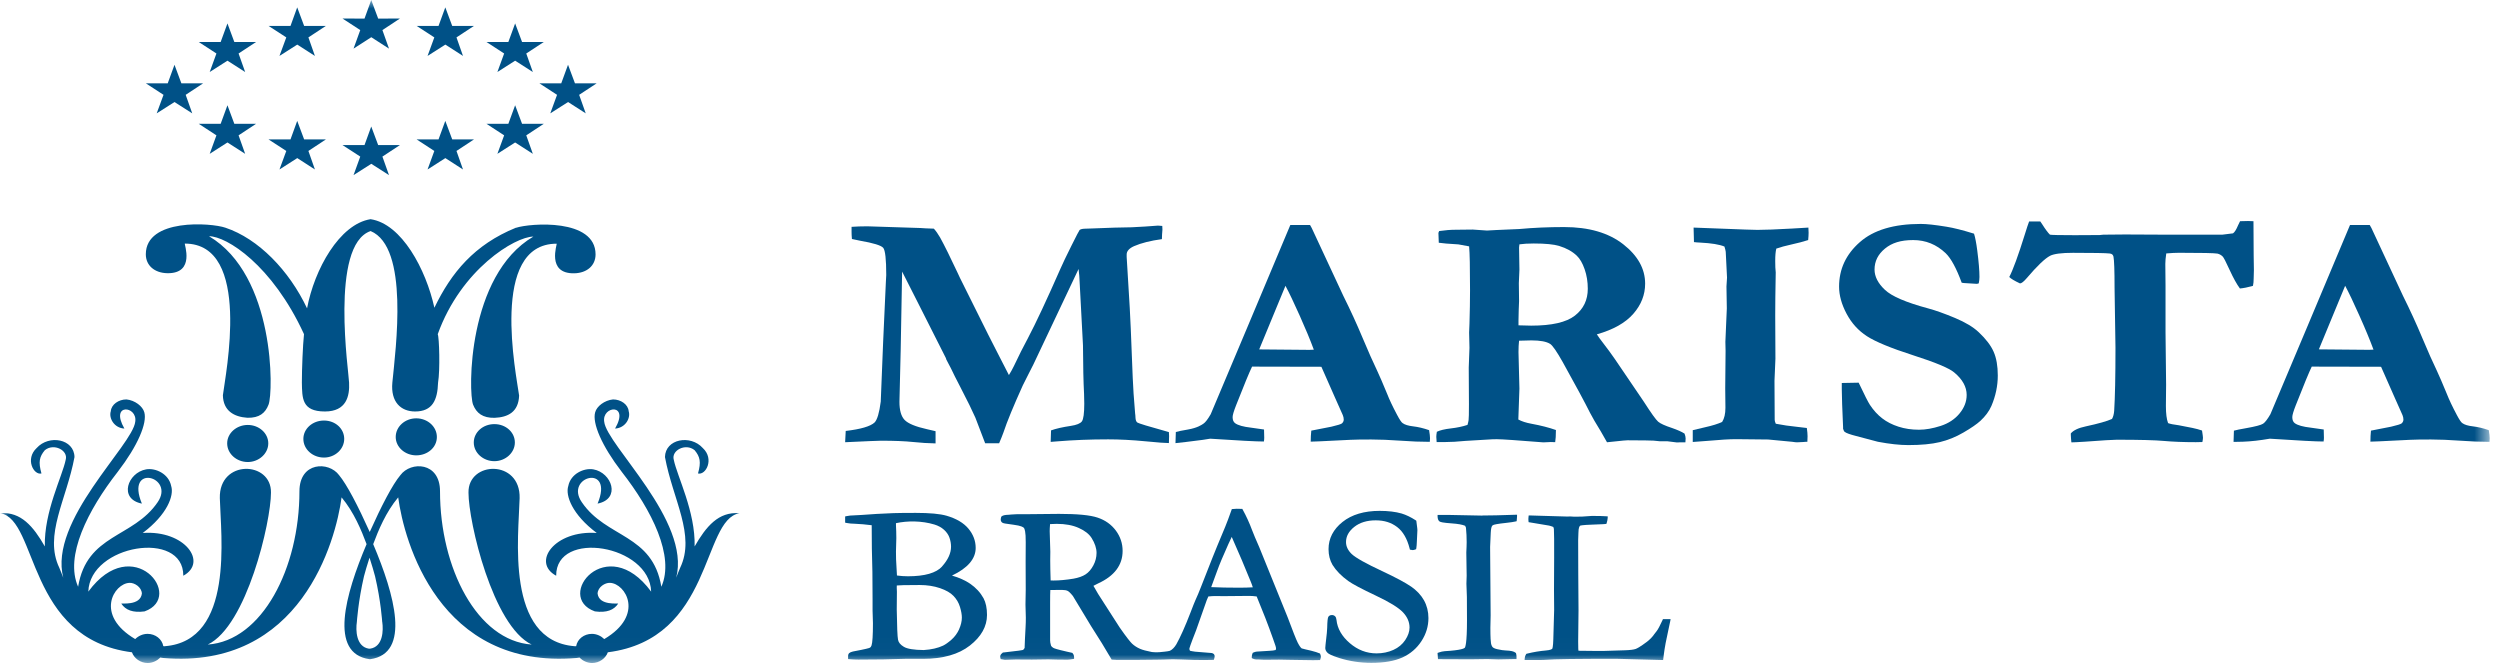 <svg width="147" height="39" viewBox="0 0 147 39" fill="none" xmlns="http://www.w3.org/2000/svg">
<g clip-path="url(#clip0_1500_554)">
<mask id="mask0_1500_554" style="mask-type:luminance" maskUnits="userSpaceOnUse" x="0" y="0" width="147" height="39">
<path d="M146.392 0H0V38.984H146.392V0Z" fill="white"/>
</mask>
<g mask="url(#mask0_1500_554)">
<path d="M57.047 34.324C56.758 34.128 56.399 33.965 55.976 33.844C56.901 33.405 57.37 32.859 57.37 32.219C57.37 31.805 57.227 31.424 56.944 31.085C56.661 30.745 56.229 30.492 55.663 30.326C55.27 30.213 54.676 30.158 53.849 30.158C53.264 30.158 52.823 30.163 52.537 30.172C51.84 30.199 51.21 30.235 50.665 30.279L49.989 30.315C49.938 30.318 49.868 30.331 49.782 30.348L49.694 30.367V30.732L49.782 30.751C49.916 30.779 50.081 30.795 50.288 30.798C50.565 30.809 50.89 30.837 51.256 30.883L51.265 32.258C51.295 33.093 51.307 34.095 51.307 35.235V35.908C51.307 35.952 51.31 36.117 51.322 36.41C51.329 36.507 51.329 36.589 51.329 36.65C51.329 37.354 51.301 37.792 51.246 37.952C51.225 38.019 51.192 38.063 51.137 38.09C51.106 38.107 50.948 38.159 50.154 38.308C50.047 38.333 49.977 38.364 49.935 38.402C49.889 38.444 49.868 38.507 49.868 38.587V38.753L49.968 38.761C50.13 38.775 50.3 38.783 50.47 38.783C50.62 38.783 51.103 38.78 51.922 38.772L53.222 38.739H54.287C55.443 38.739 56.366 38.477 57.029 37.958C57.696 37.436 58.036 36.832 58.036 36.159C58.036 35.759 57.967 35.431 57.833 35.179C57.647 34.843 57.382 34.553 57.041 34.321L57.047 34.324ZM55.398 33.306C55.054 33.69 54.378 33.885 53.386 33.885C53.164 33.885 52.945 33.869 52.741 33.839L52.689 32.892L52.683 32.428L52.704 31.642C52.704 31.512 52.704 31.38 52.698 31.248C52.689 31.049 52.683 30.925 52.683 30.883C52.683 30.856 52.683 30.814 52.683 30.762C53.365 30.616 54.193 30.616 54.944 30.842C55.169 30.911 55.361 31.016 55.513 31.154C55.666 31.294 55.772 31.452 55.83 31.62C55.891 31.797 55.921 31.973 55.921 32.144C55.921 32.525 55.745 32.914 55.395 33.303L55.398 33.306ZM56.399 36.998C56.292 37.232 56.143 37.439 55.952 37.608C55.757 37.779 55.59 37.897 55.453 37.963C55.148 38.107 54.765 38.195 54.314 38.223C53.742 38.217 53.346 38.154 53.146 38.032C52.948 37.914 52.835 37.779 52.805 37.621C52.768 37.442 52.744 36.84 52.729 35.839L52.738 34.799L52.729 34.561C52.729 34.528 52.729 34.484 52.732 34.426C52.866 34.412 53.206 34.399 54.083 34.399C54.515 34.399 54.917 34.462 55.273 34.583C55.626 34.705 55.894 34.857 56.067 35.041C56.244 35.226 56.372 35.441 56.445 35.684C56.521 35.933 56.557 36.145 56.557 36.311C56.557 36.529 56.502 36.76 56.396 36.998H56.399Z" fill="#005187"/>
<path d="M77.609 38.427L77.57 38.41C77.478 38.369 77.326 38.319 77.095 38.261C77.034 38.245 76.921 38.217 76.763 38.184C76.584 38.143 76.541 38.126 76.541 38.126C76.495 38.093 76.416 38.005 76.307 37.79C76.215 37.608 76.014 37.1 75.71 36.286L74.045 32.177C73.844 31.722 73.707 31.397 73.625 31.179C73.467 30.751 73.281 30.348 73.078 29.978L73.047 29.923L72.718 29.915L72.432 29.934L72.408 30C72.262 30.414 72.143 30.732 72.046 30.966C71.668 31.866 71.401 32.52 71.288 32.806L70.618 34.512C70.509 34.796 70.393 35.069 70.278 35.32C70.235 35.411 70.138 35.662 69.998 36.026C69.69 36.827 69.41 37.453 69.17 37.883C69.06 38.068 68.932 38.198 68.789 38.267C68.771 38.275 68.671 38.306 68.184 38.347C68.105 38.352 68.044 38.355 68.007 38.355C68.007 38.355 67.891 38.355 67.73 38.339C67.417 38.278 67.182 38.215 67.036 38.151C66.851 38.071 66.692 37.966 66.564 37.845C66.473 37.757 66.269 37.517 65.831 36.887L64.924 35.475C64.662 35.083 64.449 34.735 64.294 34.446C64.37 34.404 64.461 34.357 64.571 34.305C65.527 33.869 66.01 33.226 66.01 32.393C66.01 31.957 65.877 31.554 65.612 31.198C65.347 30.842 64.988 30.585 64.54 30.436C64.099 30.287 63.354 30.216 62.267 30.216L60.389 30.235H59.805C59.704 30.235 59.601 30.241 59.488 30.252C59.388 30.263 59.327 30.268 59.303 30.268C59.096 30.274 58.971 30.301 58.901 30.359L58.877 30.381L58.867 30.409C58.852 30.464 58.843 30.514 58.843 30.552C58.843 30.635 58.883 30.704 58.95 30.74C58.992 30.765 59.068 30.79 59.604 30.856C60.042 30.911 60.173 30.997 60.21 31.046C60.243 31.088 60.319 31.25 60.313 31.885L60.307 33.049L60.313 34.672L60.298 35.549L60.319 36.316C60.319 36.496 60.316 36.68 60.304 36.868C60.28 37.326 60.249 37.903 60.249 38.044V38.093C60.197 38.193 60.158 38.212 60.152 38.215C60.115 38.228 59.927 38.267 59.004 38.366H58.971L58.947 38.391C58.852 38.463 58.807 38.535 58.81 38.623L58.84 38.755L59.084 38.797C59.47 38.783 59.686 38.777 59.729 38.777L60.678 38.783L61.646 38.769C61.701 38.769 61.774 38.769 61.859 38.775C62.033 38.783 62.334 38.788 62.772 38.788C62.83 38.788 62.925 38.777 63.065 38.755L63.156 38.739V38.653C63.156 38.557 63.128 38.477 63.074 38.416L63.049 38.388L62.721 38.314C62.157 38.187 61.993 38.126 61.947 38.101C61.874 38.063 61.826 38.013 61.801 37.966C61.762 37.828 61.744 37.726 61.747 37.649V35.433C61.747 35.094 61.75 34.846 61.759 34.691H61.856L62.462 34.688C62.596 34.688 62.702 34.708 62.775 34.743C62.827 34.768 62.925 34.843 63.086 35.044L64.145 36.799C64.611 37.519 65 38.154 65.335 38.733L65.365 38.783L65.426 38.788C65.542 38.797 65.627 38.802 65.694 38.802C66.571 38.802 67.335 38.8 67.989 38.788H67.998C67.998 38.788 68.001 38.788 68.004 38.788C68.086 38.788 68.281 38.788 68.433 38.78L68.668 38.772C68.798 38.766 68.899 38.764 68.966 38.764C69.066 38.764 69.231 38.766 69.459 38.777C69.976 38.8 70.411 38.81 70.792 38.81C70.907 38.81 71.072 38.81 71.288 38.802H71.37L71.394 38.73C71.413 38.675 71.422 38.612 71.422 38.584C71.422 38.504 71.367 38.413 71.242 38.397L70.278 38.319C70.144 38.303 70.049 38.283 69.97 38.264C69.937 38.19 69.934 38.162 69.934 38.157C69.934 38.123 69.979 37.952 70.329 37.067L70.959 35.284C70.975 35.24 71.005 35.168 71.051 35.072C71.224 35.053 71.352 35.047 71.48 35.047L71.933 35.053L73.461 35.039C73.586 35.039 73.732 35.05 73.893 35.072C74.328 36.137 74.566 36.747 74.627 36.931C74.694 37.13 74.77 37.34 74.852 37.552C75.007 37.963 75.031 38.085 75.031 38.123C75.031 38.137 75.028 38.165 75.01 38.22C74.922 38.245 74.803 38.261 74.651 38.267L73.896 38.314C73.835 38.319 73.768 38.339 73.701 38.369L73.662 38.386L73.647 38.424C73.619 38.49 73.604 38.562 73.604 38.634V38.695L73.662 38.725C73.717 38.753 73.781 38.769 73.86 38.777H74.018C74.058 38.777 74.106 38.777 74.161 38.786C74.225 38.791 74.286 38.794 74.347 38.794L75.208 38.786L75.923 38.8C76.538 38.813 76.967 38.819 77.211 38.819C77.272 38.819 77.381 38.819 77.536 38.813H77.618L77.643 38.739C77.661 38.684 77.667 38.645 77.667 38.612C77.667 38.573 77.655 38.526 77.631 38.466L77.615 38.427H77.609ZM73.662 34.534C73.421 34.55 73.144 34.556 72.828 34.556C72.225 34.556 71.699 34.545 71.218 34.523C71.312 34.263 71.516 33.706 71.568 33.571C71.699 33.201 71.921 32.674 72.222 32.006C72.314 31.808 72.377 31.67 72.426 31.57L73.026 32.95C73.059 33.027 73.23 33.441 73.54 34.192C73.586 34.302 73.628 34.415 73.665 34.534H73.662ZM61.722 31.239C61.722 31.134 61.728 30.991 61.744 30.817C61.902 30.809 62.033 30.803 62.139 30.803C62.641 30.803 63.08 30.883 63.436 31.046C63.789 31.203 64.038 31.402 64.184 31.631C64.379 31.94 64.477 32.238 64.477 32.511C64.477 32.762 64.416 33.008 64.291 33.242C64.166 33.477 64.014 33.654 63.837 33.77C63.658 33.888 63.414 33.974 63.119 34.026C62.681 34.098 62.288 34.134 61.954 34.134C61.911 34.134 61.853 34.134 61.777 34.131C61.762 33.656 61.753 33.256 61.753 32.944L61.759 32.442L61.722 31.237V31.239Z" fill="#005187"/>
<path d="M82.966 34.487C82.631 34.258 82.077 33.96 81.313 33.601C80.327 33.143 79.712 32.798 79.478 32.575C79.259 32.362 79.146 32.128 79.146 31.874C79.146 31.535 79.305 31.242 79.627 30.985C79.953 30.726 80.376 30.596 80.89 30.596C81.404 30.596 81.809 30.729 82.15 30.988C82.494 31.248 82.741 31.675 82.887 32.255L82.902 32.318L83.06 32.346C83.103 32.346 83.154 32.335 83.212 32.313L83.267 32.291L83.279 32.235C83.294 32.158 83.307 31.998 83.316 31.75L83.343 31.168C83.343 31.134 83.337 31.049 83.285 30.663L83.279 30.619L83.24 30.591C82.96 30.409 82.683 30.276 82.415 30.194C82.056 30.091 81.621 30.039 81.124 30.039C80.221 30.039 79.484 30.257 78.942 30.69C78.394 31.126 78.118 31.664 78.118 32.291C78.118 32.638 78.197 32.95 78.352 33.215C78.559 33.549 78.869 33.869 79.28 34.164C79.533 34.346 80.059 34.625 80.899 35.022C81.703 35.4 82.242 35.734 82.5 36.01C82.753 36.28 82.881 36.578 82.881 36.901C82.881 37.136 82.795 37.384 82.628 37.635C82.461 37.886 82.226 38.082 81.931 38.215C81.63 38.35 81.298 38.419 80.942 38.419C80.361 38.419 79.831 38.217 79.368 37.817C78.9 37.417 78.638 36.959 78.586 36.454C78.574 36.352 78.55 36.286 78.507 36.242C78.458 36.192 78.394 36.164 78.318 36.164C78.194 36.164 78.136 36.225 78.115 36.258C78.09 36.294 78.063 36.358 78.047 36.667C78.044 36.987 78.008 37.406 77.941 37.911C77.932 37.991 77.926 38.054 77.926 38.104C77.926 38.209 77.975 38.308 78.072 38.397C78.13 38.446 78.261 38.535 78.751 38.692C79.35 38.88 79.986 38.976 80.638 38.976C81.389 38.976 82.004 38.868 82.467 38.656C82.932 38.444 83.307 38.121 83.581 37.699C83.855 37.279 83.992 36.824 83.992 36.344C83.992 35.963 83.903 35.61 83.73 35.298C83.556 34.986 83.294 34.71 82.954 34.476L82.966 34.487Z" fill="#005187"/>
<path d="M87.147 30.317L85.248 30.279H84.53V30.384C84.539 30.524 84.576 30.613 84.646 30.662C84.7 30.698 84.828 30.737 85.37 30.776C85.723 30.8 85.985 30.847 86.149 30.916C86.17 30.958 86.189 30.996 86.198 31.024C86.228 31.319 86.24 31.606 86.24 31.876C86.24 31.979 86.24 32.067 86.234 32.144L86.219 32.492L86.24 33.852L86.225 34.318L86.253 35.099L86.259 36.492C86.259 37.842 86.158 38.057 86.128 38.09C86.097 38.123 85.927 38.234 84.956 38.289C84.837 38.297 84.719 38.325 84.603 38.366L84.527 38.394L84.554 38.758L86.478 38.766L87.458 38.752C87.765 38.766 87.978 38.772 88.1 38.772C88.307 38.772 88.626 38.766 89.062 38.752H89.171V38.598C89.171 38.551 89.162 38.498 89.147 38.432L89.138 38.402L89.114 38.38C89.019 38.3 88.837 38.258 88.532 38.247C88.416 38.245 88.252 38.22 88.042 38.173C87.884 38.137 87.811 38.093 87.777 38.06C87.744 38.029 87.698 37.966 87.671 37.825C87.656 37.737 87.634 37.508 87.634 36.915C87.634 36.785 87.637 36.542 87.65 36.181L87.619 32.161L87.656 31.325C87.668 31.082 87.701 30.98 87.732 30.93C87.747 30.902 87.771 30.883 87.814 30.867C87.863 30.845 88.033 30.8 88.608 30.74C88.834 30.715 88.998 30.69 89.101 30.665L89.177 30.649L89.186 30.58C89.196 30.513 89.202 30.447 89.202 30.373V30.268H89.086C88.252 30.298 87.616 30.312 87.147 30.312V30.317Z" fill="#005187"/>
<path d="M97.781 36.404L97.754 36.468C97.605 36.796 97.486 37.017 97.404 37.119C97.346 37.191 97.303 37.246 97.276 37.282C97.176 37.436 97.029 37.588 96.844 37.734C96.454 38.027 96.269 38.123 96.18 38.157C96.056 38.201 95.833 38.228 95.526 38.237L94.293 38.275H93.809C93.301 38.272 92.969 38.267 92.817 38.264C92.811 38.242 92.802 38.201 92.802 38.123L92.796 37.723L92.817 35.897L92.802 33.753L92.796 31.764C92.805 31.551 92.811 31.408 92.811 31.339C92.811 30.991 92.893 30.922 92.918 30.908C92.939 30.9 93.052 30.867 93.63 30.848C94.296 30.825 94.367 30.814 94.388 30.812L94.458 30.801L94.476 30.74C94.507 30.643 94.525 30.549 94.531 30.464L94.537 30.365L94.43 30.356C94.275 30.343 94.004 30.337 93.621 30.337H93.597L93.021 30.376C93.021 30.376 92.927 30.381 92.556 30.381C92.437 30.373 92.364 30.367 92.333 30.367L92.154 30.373L90.44 30.323C90.233 30.315 90.081 30.309 89.99 30.309H89.886L89.877 30.401C89.871 30.447 89.868 30.486 89.868 30.514C89.868 30.536 89.868 30.574 89.874 30.627L89.883 30.704L89.969 30.718C90.827 30.856 91.037 30.894 91.086 30.905C91.153 30.919 91.238 30.947 91.335 30.985C91.359 31.049 91.366 31.082 91.369 31.096C91.384 31.322 91.387 31.893 91.384 32.795L91.375 34.713L91.384 35.869L91.335 37.58C91.323 38.046 91.28 38.132 91.274 38.143C91.247 38.173 91.168 38.225 90.903 38.248C90.547 38.278 90.172 38.339 89.798 38.432L89.752 38.444L89.728 38.479C89.686 38.543 89.661 38.617 89.655 38.697L89.646 38.808H90.51C90.659 38.808 90.802 38.805 90.942 38.794C91.362 38.755 92.732 38.736 95.015 38.736L97.79 38.81L97.803 38.719C97.812 38.645 97.821 38.565 97.833 38.479C97.885 38.079 97.976 37.583 98.116 36.967C98.15 36.829 98.18 36.68 98.21 36.523L98.232 36.404H97.787H97.781Z" fill="#005187"/>
<path d="M49.694 26.008L49.728 25.34C50.616 25.235 51.182 25.07 51.426 24.841C51.581 24.684 51.703 24.275 51.788 23.613L51.928 20.12L52.09 16.566C52.105 16.351 52.111 16.218 52.111 16.174C52.111 15.253 52.053 14.717 51.934 14.574C51.816 14.431 51.359 14.29 50.562 14.152C50.364 14.113 50.206 14.08 50.093 14.053C50.078 13.89 50.072 13.752 50.072 13.641V13.338C50.333 13.319 50.644 13.307 51 13.307L54.123 13.407C54.193 13.412 54.293 13.421 54.421 13.426L54.911 13.445C55.032 13.578 55.154 13.752 55.279 13.967C55.541 14.444 55.888 15.145 56.32 16.069L56.442 16.332L58.1 19.662C58.14 19.739 58.198 19.852 58.274 20.004C58.393 20.236 58.505 20.456 58.615 20.672C58.724 20.887 58.843 21.119 58.974 21.373C59.105 21.626 59.22 21.853 59.324 22.054C59.424 21.897 59.519 21.723 59.613 21.533C59.896 20.931 60.176 20.377 60.447 19.874C60.916 18.983 61.552 17.623 62.358 15.791C62.486 15.495 62.699 15.054 62.994 14.461C63.289 13.868 63.451 13.556 63.481 13.523C63.545 13.47 63.673 13.445 63.865 13.445C63.935 13.445 64.047 13.443 64.197 13.434C64.565 13.415 65.009 13.399 65.529 13.385C66.275 13.379 66.875 13.357 67.325 13.321C67.776 13.285 68.031 13.266 68.086 13.266C68.156 13.266 68.241 13.272 68.342 13.285C68.348 13.377 68.351 13.448 68.351 13.501L68.329 13.796C68.329 13.854 68.326 13.942 68.32 14.061C67.651 14.152 67.106 14.29 66.686 14.472C66.394 14.602 66.248 14.767 66.248 14.963V15.109L66.43 18.114C66.452 18.39 66.51 19.753 66.604 22.206C66.625 22.755 66.671 23.453 66.744 24.297C66.759 24.402 66.765 24.485 66.765 24.543C66.771 24.7 66.811 24.802 66.878 24.846C66.945 24.893 67.523 25.073 68.731 25.407C68.737 25.511 68.743 25.589 68.743 25.641C68.743 25.779 68.74 25.917 68.731 26.052C68.54 26.052 68.117 26.025 67.34 25.947C66.564 25.873 65.84 25.834 65.164 25.834C64.133 25.834 63.128 25.873 62.154 25.953C62.026 25.967 61.902 25.975 61.78 25.983L61.801 25.307C62.093 25.202 62.48 25.114 62.964 25.042C63.305 24.99 63.521 24.902 63.615 24.777C63.706 24.653 63.755 24.306 63.755 23.737C63.755 23.522 63.752 23.332 63.743 23.169C63.706 22.482 63.685 21.527 63.679 20.302L63.496 16.837C63.475 16.345 63.451 16.006 63.42 15.816L60.763 21.43C60.7 21.56 60.602 21.751 60.474 21.999C60.31 22.319 60.2 22.54 60.143 22.656C59.595 23.867 59.214 24.791 59.001 25.434C58.943 25.597 58.861 25.801 58.749 26.063H57.927L57.352 24.559C57.181 24.168 56.889 23.572 56.475 22.774C56.232 22.311 56.043 21.933 55.909 21.646C55.845 21.527 55.8 21.439 55.769 21.381L55.641 21.135C55.635 21.097 55.623 21.064 55.608 21.036L54.016 17.885L53.045 15.97L52.96 20.614L52.887 23.627C52.887 24.123 52.987 24.479 53.191 24.692C53.395 24.904 53.83 25.086 54.5 25.235L55.011 25.354V26.072C54.597 26.066 54.156 26.038 53.681 25.989C53.209 25.939 52.58 25.914 51.797 25.914C51.633 25.914 50.933 25.945 49.694 26.003V26.008Z" fill="#005187"/>
<path d="M69.118 26.057L69.139 25.401C69.273 25.362 69.513 25.312 69.854 25.255C70.402 25.158 70.639 24.995 70.758 24.915C70.877 24.838 71.02 24.65 71.19 24.355L73.345 19.242L75.871 13.23H77.031L77.128 13.404L78.985 17.391C79.405 18.235 79.782 19.057 80.114 19.852C80.449 20.649 80.735 21.298 80.978 21.8C81.121 22.104 81.316 22.559 81.566 23.163C81.693 23.491 81.888 23.905 82.153 24.402C82.296 24.672 82.403 24.832 82.472 24.877C82.6 24.973 82.807 25.037 83.096 25.07C83.385 25.103 83.696 25.177 84.031 25.293C84.067 25.506 84.085 25.663 84.085 25.768C84.085 25.812 84.082 25.884 84.073 25.98C83.547 25.98 82.966 25.958 82.332 25.911C81.7 25.867 81.13 25.842 80.625 25.842C80.062 25.842 79.657 25.848 79.408 25.861L77.594 25.95L77.07 25.969C77.07 25.743 77.082 25.528 77.104 25.321L78.288 25.089C78.644 25.006 78.851 24.94 78.906 24.896C78.975 24.832 79.012 24.758 79.012 24.672C79.012 24.587 78.994 24.501 78.957 24.41L78.534 23.461L77.697 21.566L73.622 21.557C73.47 21.866 73.156 22.625 72.682 23.831C72.548 24.173 72.478 24.405 72.478 24.526C72.478 24.694 72.526 24.813 72.627 24.885C72.791 25.006 73.105 25.095 73.567 25.147C73.631 25.161 73.884 25.194 74.325 25.255C74.331 25.486 74.337 25.649 74.337 25.737C74.337 25.809 74.331 25.884 74.316 25.961C73.875 25.961 72.822 25.906 71.157 25.795L70.719 25.864C70.192 25.942 69.118 26.057 69.118 26.057ZM74.042 20.545C75.704 20.564 76.684 20.572 76.985 20.572L77.253 20.561C77.04 19.987 76.763 19.317 76.419 18.552C76.078 17.788 75.801 17.206 75.585 16.806L74.042 20.542V20.545Z" fill="#005187"/>
<path d="M84.484 25.39C84.67 25.299 84.944 25.233 85.306 25.191C85.668 25.15 85.997 25.081 86.289 24.984C86.326 24.855 86.347 24.761 86.353 24.703C86.368 24.612 86.374 24.303 86.374 23.773L86.362 21.615L86.405 20.454L86.384 19.554L86.405 19.033C86.426 18.329 86.438 17.672 86.438 17.06C86.438 15.719 86.42 14.861 86.384 14.486L85.754 14.37C85.178 14.336 84.792 14.306 84.6 14.273L84.579 13.694L84.621 13.586C84.978 13.534 85.303 13.509 85.605 13.509C85.769 13.509 86.097 13.506 86.597 13.498C87.108 13.536 87.385 13.556 87.431 13.556L87.997 13.525L89.33 13.467C90.164 13.39 91.04 13.351 91.965 13.351C93.423 13.351 94.583 13.688 95.444 14.361C96.305 15.034 96.734 15.807 96.734 16.679C96.734 17.33 96.503 17.923 96.038 18.453C95.572 18.986 94.86 19.386 93.895 19.659C93.98 19.794 94.093 19.951 94.236 20.134C94.534 20.52 94.775 20.851 94.96 21.121L96.662 23.627C97.088 24.292 97.368 24.681 97.499 24.794C97.629 24.907 97.903 25.031 98.314 25.166C98.634 25.277 98.88 25.387 99.051 25.495C99.093 25.605 99.115 25.701 99.115 25.784C99.115 25.842 99.112 25.917 99.102 26.008H98.813L98.6 26.016L98.046 25.947H97.608C97.38 25.914 97.1 25.897 96.765 25.897L95.697 25.889C95.618 25.889 95.368 25.911 94.951 25.958C94.759 25.977 94.607 25.994 94.492 26.005L94.129 25.368C93.831 24.885 93.621 24.523 93.499 24.283C93.186 23.657 92.65 22.661 91.889 21.292C91.533 20.66 91.284 20.302 91.144 20.219C90.931 20.084 90.562 20.015 90.045 20.015C89.902 20.015 89.662 20.02 89.321 20.034C89.299 20.222 89.287 20.442 89.287 20.702L89.342 22.849L89.278 24.667C89.476 24.777 89.738 24.86 90.057 24.918C90.611 25.02 91.089 25.144 91.488 25.285C91.488 25.602 91.472 25.84 91.445 26C91.311 25.994 91.223 25.991 91.189 25.991L90.751 26.011C89.22 25.889 88.313 25.826 88.03 25.826C87.844 25.826 87.714 25.828 87.635 25.837L86.162 25.925C85.714 25.969 85.303 25.994 84.935 25.994H84.475C84.46 25.834 84.454 25.729 84.454 25.685C84.454 25.613 84.466 25.514 84.487 25.384L84.484 25.39ZM89.287 19.129C89.628 19.143 89.878 19.148 90.033 19.148C91.241 19.148 92.099 18.953 92.605 18.558C93.11 18.163 93.362 17.639 93.362 16.98C93.362 16.574 93.302 16.191 93.177 15.832C93.052 15.473 92.897 15.208 92.714 15.034C92.452 14.784 92.108 14.593 91.682 14.463C91.369 14.367 90.87 14.317 90.182 14.317C89.856 14.317 89.576 14.334 89.342 14.367L89.321 14.552L89.342 15.857L89.308 16.649L89.321 17.703C89.305 18.001 89.296 18.384 89.287 18.853V19.124V19.129Z" fill="#005187"/>
<path d="M99.534 25.989V25.294C99.674 25.255 99.909 25.2 100.234 25.128C100.694 25.026 101.038 24.918 101.263 24.808C101.391 24.609 101.455 24.331 101.455 23.975L101.443 22.832L101.464 20.628L101.452 20.106C101.51 18.829 101.537 18.172 101.537 18.133L101.516 16.848L101.549 16.326L101.494 15.223L101.473 14.806C101.467 14.742 101.44 14.637 101.397 14.497C101.105 14.375 100.633 14.298 99.979 14.265C99.824 14.259 99.699 14.248 99.605 14.235L99.583 13.382L102.636 13.498C103.013 13.512 103.247 13.517 103.339 13.517C103.759 13.517 104.431 13.492 105.354 13.44C105.874 13.407 106.2 13.388 106.334 13.382C106.343 13.504 106.346 13.608 106.346 13.691C106.346 13.802 106.337 13.942 106.321 14.116C106.038 14.207 105.713 14.293 105.347 14.373C104.982 14.453 104.681 14.535 104.447 14.618C104.404 14.787 104.383 15.027 104.383 15.344C104.383 15.623 104.392 15.846 104.413 16.02C104.392 17.11 104.383 17.948 104.383 18.536L104.395 21.091L104.34 22.388L104.352 24.692C104.352 24.744 104.374 24.819 104.416 24.916C104.848 24.998 105.241 25.056 105.594 25.089C105.658 25.095 105.874 25.122 106.242 25.166C106.27 25.36 106.285 25.523 106.285 25.649C106.285 25.721 106.282 25.829 106.273 25.978C106.181 25.978 106.108 25.98 106.06 25.989C105.831 26.003 105.701 26.008 105.664 26.008C105.615 26.008 105.521 26 105.387 25.978C105.287 25.964 104.815 25.92 103.969 25.843L102.082 25.823C101.704 25.823 101.16 25.856 100.441 25.92C99.973 25.958 99.668 25.98 99.525 25.989H99.534Z" fill="#005187"/>
<path d="M116.073 13.741C116.143 13.959 116.207 14.292 116.264 14.737C116.35 15.402 116.392 15.918 116.392 16.285C116.392 16.4 116.377 16.527 116.35 16.663L116.243 16.69L115.476 16.643L115.348 16.624C115.035 15.771 114.721 15.195 114.408 14.891C113.866 14.375 113.23 14.116 112.497 14.116C111.763 14.116 111.246 14.281 110.838 14.615C110.43 14.949 110.223 15.36 110.223 15.848C110.223 16.262 110.427 16.66 110.832 17.041C111.23 17.421 112.077 17.785 113.373 18.133C113.808 18.249 114.332 18.437 114.947 18.693C115.561 18.95 116.03 19.231 116.35 19.535C116.776 19.935 117.068 20.321 117.229 20.691C117.39 21.061 117.47 21.524 117.47 22.079C117.47 22.686 117.345 23.282 117.095 23.869C116.961 24.178 116.742 24.474 116.444 24.75C116.231 24.943 115.899 25.172 115.452 25.431C115.004 25.693 114.539 25.881 114.058 25.997C113.577 26.113 112.959 26.171 112.207 26.171C111.708 26.171 111.115 26.107 110.424 25.977L109.143 25.638C108.787 25.547 108.561 25.467 108.47 25.395C108.433 25.37 108.403 25.307 108.373 25.21V25.103C108.373 25.031 108.354 24.59 108.318 23.778C108.303 23.359 108.297 23.064 108.297 22.887V22.52L109.289 22.501C109.63 23.218 109.849 23.654 109.949 23.803C110.168 24.134 110.412 24.399 110.68 24.603C110.944 24.808 111.264 24.97 111.632 25.089C112 25.208 112.402 25.268 112.837 25.268C113.221 25.268 113.644 25.194 114.107 25.045C114.569 24.896 114.94 24.653 115.22 24.314C115.5 23.974 115.64 23.613 115.64 23.224C115.64 22.747 115.394 22.302 114.904 21.897C114.606 21.646 113.802 21.309 112.493 20.89C111.185 20.47 110.278 20.095 109.773 19.767C109.267 19.438 108.869 18.997 108.577 18.445C108.284 17.893 108.138 17.363 108.138 16.853C108.138 15.826 108.543 14.955 109.356 14.24C110.165 13.523 111.361 13.167 112.941 13.167C113.282 13.167 113.787 13.222 114.457 13.332C114.861 13.396 115.4 13.531 116.067 13.738L116.073 13.741Z" fill="#005187"/>
<path d="M119.311 13.023H119.971C120.02 13.095 120.056 13.147 120.078 13.181C120.276 13.495 120.431 13.699 120.537 13.799C120.629 13.818 121.119 13.829 121.998 13.829C122.546 13.829 123.033 13.829 123.459 13.821L123.672 13.799L124.962 13.787L127.373 13.799H130.669L131.299 13.721C131.39 13.663 131.491 13.506 131.597 13.252C131.625 13.194 131.664 13.111 131.716 13.007L132.185 12.996C132.255 12.996 132.361 12.998 132.504 13.007C132.51 13.451 132.516 14.121 132.516 15.018L132.529 15.879L132.516 16.373C132.516 16.541 132.501 16.685 132.474 16.809C132.182 16.892 131.926 16.944 131.707 16.963C131.521 16.712 131.32 16.348 131.101 15.871C130.885 15.393 130.745 15.129 130.69 15.079C130.605 14.996 130.505 14.941 130.392 14.913C130.222 14.88 129.464 14.864 128.125 14.864C127.924 14.864 127.674 14.877 127.376 14.902C127.339 15.153 127.321 15.36 127.321 15.52L127.333 16.817V19.546L127.367 22.614L127.355 23.872C127.355 24.317 127.397 24.653 127.483 24.879C127.598 24.924 127.808 24.968 128.116 25.006C128.173 25.012 128.438 25.064 128.91 25.161C129.123 25.205 129.315 25.257 129.479 25.315C129.516 25.547 129.534 25.691 129.534 25.74C129.534 25.798 129.522 25.881 129.5 25.991C129.345 25.997 129.214 26 129.117 26C128.383 26 127.763 25.975 127.248 25.928C126.737 25.881 125.809 25.856 124.463 25.856C124.25 25.856 123.623 25.895 122.586 25.972C122.181 25.997 121.916 26.011 121.797 26.011C121.791 25.914 121.782 25.84 121.776 25.787L121.764 25.564V25.486C121.919 25.299 122.214 25.161 122.649 25.07C123.389 24.91 123.9 24.764 124.186 24.634C124.256 24.512 124.299 24.35 124.314 24.151C124.363 23.376 124.39 22.145 124.39 20.456L124.336 16.916C124.336 15.909 124.314 15.3 124.272 15.087C124.256 15.029 124.232 14.985 124.196 14.957C124.159 14.93 124.11 14.911 124.046 14.905C123.827 14.88 123.106 14.866 121.892 14.866C121.222 14.866 120.775 14.924 120.546 15.04C120.239 15.2 119.782 15.639 119.171 16.356C118.994 16.563 118.86 16.665 118.775 16.665C118.446 16.511 118.236 16.384 118.145 16.287C118.364 15.868 118.672 15.029 119.064 13.771C119.177 13.404 119.259 13.156 119.311 13.026V13.023Z" fill="#005187"/>
<path d="M131.333 25.98L131.354 25.323C131.488 25.285 131.728 25.235 132.069 25.177C132.617 25.081 132.949 24.992 133.068 24.915C133.186 24.838 133.329 24.65 133.5 24.355L135.655 19.242L138.181 13.23H139.34L139.438 13.404L141.294 17.391C141.714 18.235 142.091 19.057 142.423 19.852C142.758 20.649 143.044 21.298 143.288 21.8C143.431 22.104 143.625 22.559 143.875 23.163C144.003 23.491 144.198 23.905 144.462 24.402C144.605 24.672 144.712 24.832 144.782 24.877C144.91 24.973 145.117 25.037 145.406 25.07C145.695 25.103 146.005 25.177 146.34 25.293C146.377 25.506 146.395 25.663 146.395 25.768C146.395 25.812 146.392 25.884 146.383 25.98C145.856 25.98 145.275 25.958 144.642 25.911C144.009 25.867 143.44 25.842 142.935 25.842C142.372 25.842 141.967 25.848 141.717 25.861L139.903 25.95L139.38 25.969C139.38 25.743 139.392 25.528 139.413 25.321L140.597 25.089C140.953 25.006 141.16 24.94 141.215 24.896C141.285 24.832 141.321 24.758 141.321 24.672C141.321 24.587 141.303 24.501 141.267 24.41L140.844 23.461L140.007 21.566L135.931 21.557C135.779 21.866 135.466 22.625 134.991 23.831C134.857 24.173 134.787 24.405 134.787 24.526C134.787 24.694 134.836 24.813 134.936 24.885C135.101 25.006 135.414 25.095 135.877 25.147C135.941 25.161 136.193 25.194 136.635 25.255C136.641 25.486 136.647 25.649 136.647 25.737C136.647 25.809 136.641 25.884 136.625 25.961C136.184 25.961 135.131 25.906 133.466 25.795L133.028 25.864C132.501 25.942 131.999 25.98 131.525 25.98H131.333ZM136.351 20.542C138.013 20.561 138.993 20.569 139.295 20.569L139.562 20.558C139.349 19.985 139.072 19.314 138.728 18.55C138.388 17.785 138.111 17.203 137.895 16.803L136.351 20.539V20.542Z" fill="#005187"/>
<path fill-rule="evenodd" clip-rule="evenodd" d="M30.344 13.393C31.181 13.12 35.019 12.83 35.019 14.958C35.019 15.62 34.508 16.056 33.762 16.07C32.106 16.1 32.782 14.329 32.73 14.329C28.762 14.329 30.363 22.051 30.524 23.26C30.487 24.231 29.866 24.535 29.081 24.568C28.384 24.582 28.016 24.292 27.818 23.795C27.532 23.083 27.465 16.199 31.361 13.912C30.293 13.912 27.112 15.829 25.739 19.651C25.828 19.828 25.883 21.762 25.758 22.501C25.724 23.519 25.435 24.195 24.407 24.195C23.567 24.195 22.967 23.632 23.07 22.501C23.268 20.47 24.069 14.538 21.792 13.586C19.372 14.409 20.526 22.005 20.526 22.501C20.566 23.293 20.368 24.195 19.105 24.195C17.735 24.195 17.769 23.406 17.75 22.485C17.75 21.695 17.805 20.31 17.875 19.648C16.009 15.584 13.325 13.89 12.29 13.89C16.189 16.196 16.079 23.083 15.79 23.793C15.599 24.292 15.246 24.579 14.549 24.565C13.766 24.515 13.124 24.159 13.106 23.241C13.249 22.046 14.832 14.323 10.869 14.323C10.814 14.323 11.508 16.094 9.837 16.064C9.089 16.05 8.574 15.611 8.574 14.952C8.574 12.825 12.415 13.098 13.252 13.388C15.191 14.033 17.005 15.904 18.055 18.131C18.484 15.841 19.96 13.178 21.789 12.888C23.621 13.161 25.046 15.841 25.542 18.095C26.534 16.034 27.888 14.386 30.341 13.388" fill="#005187"/>
<path fill-rule="evenodd" clip-rule="evenodd" d="M13.358 26.069C13.358 25.47 13.909 24.987 14.57 24.987C15.23 24.987 15.775 25.47 15.775 26.069C15.775 26.668 15.224 27.167 14.57 27.167C13.915 27.167 13.358 26.684 13.358 26.069Z" fill="#005187"/>
<path fill-rule="evenodd" clip-rule="evenodd" d="M17.838 25.807C17.838 25.211 18.374 24.728 19.05 24.728C19.725 24.728 20.24 25.211 20.24 25.807C20.24 26.403 19.707 26.905 19.05 26.905C18.392 26.905 17.838 26.422 17.838 25.807Z" fill="#005187"/>
<path fill-rule="evenodd" clip-rule="evenodd" d="M23.268 25.696C23.268 25.081 23.819 24.598 24.476 24.598C25.134 24.598 25.688 25.081 25.688 25.696C25.688 26.312 25.137 26.775 24.476 26.775C23.816 26.775 23.268 26.292 23.268 25.696Z" fill="#005187"/>
<path fill-rule="evenodd" clip-rule="evenodd" d="M27.858 26.019C27.858 25.423 28.39 24.938 29.069 24.938C29.748 24.938 30.274 25.421 30.274 26.019C30.274 26.618 29.724 27.117 29.069 27.117C28.415 27.117 27.858 26.632 27.858 26.019Z" fill="#005187"/>
<path fill-rule="evenodd" clip-rule="evenodd" d="M21.183 1.769L20.14 1.09L21.433 1.093L21.829 0L22.237 1.093L23.515 1.09L22.486 1.769L22.873 2.859L21.832 2.188L20.788 2.859L21.183 1.769Z" fill="#005187"/>
<path fill-rule="evenodd" clip-rule="evenodd" d="M21.183 9.207L20.14 8.531H21.433L21.829 7.439L22.237 8.531H23.515L22.486 9.207L22.873 10.297L21.832 9.632L20.788 10.297L21.183 9.207Z" fill="#005187"/>
<path fill-rule="evenodd" clip-rule="evenodd" d="M16.834 2.199L15.79 1.523L17.081 1.526L17.476 0.433L17.884 1.526L19.162 1.523L18.134 2.199L18.517 3.289L17.479 2.622L16.432 3.289L16.834 2.199Z" fill="#005187"/>
<path fill-rule="evenodd" clip-rule="evenodd" d="M16.834 8.876L15.79 8.198H17.081L17.476 7.108L17.884 8.198H19.162L18.134 8.876L18.517 9.966L17.479 9.296L16.432 9.966L16.834 8.876Z" fill="#005187"/>
<path fill-rule="evenodd" clip-rule="evenodd" d="M12.726 3.145L11.685 2.469H12.975L13.374 1.377L13.778 2.469H15.057L14.028 3.145L14.415 4.235L13.374 3.568L12.33 4.235L12.726 3.145Z" fill="#005187"/>
<path fill-rule="evenodd" clip-rule="evenodd" d="M12.726 7.958L11.685 7.279H12.975L13.374 6.189L13.778 7.279H15.057L14.028 7.958L14.415 9.045L13.374 8.377L12.33 9.045L12.726 7.958Z" fill="#005187"/>
<path fill-rule="evenodd" clip-rule="evenodd" d="M25.538 2.199L24.498 1.523L25.785 1.526L26.184 0.433L26.591 1.526L27.87 1.523L26.841 2.199L27.224 3.289L26.187 2.622L25.14 3.289L25.538 2.199Z" fill="#005187"/>
<path fill-rule="evenodd" clip-rule="evenodd" d="M25.538 8.876L24.498 8.198H25.785L26.184 7.108L26.591 8.198H27.87L26.841 8.876L27.224 9.966L26.187 9.296L25.14 9.966L25.538 8.876Z" fill="#005187"/>
<path fill-rule="evenodd" clip-rule="evenodd" d="M29.644 3.145L28.604 2.469H29.891L30.29 1.377L30.697 2.469H31.976L30.944 3.145L31.331 4.235L30.29 3.568L29.246 4.235L29.644 3.145Z" fill="#005187"/>
<path fill-rule="evenodd" clip-rule="evenodd" d="M29.644 7.958L28.604 7.279H29.891L30.29 6.189L30.697 7.279H31.976L30.944 7.958L31.331 9.045L30.29 8.377L29.246 9.045L29.644 7.958Z" fill="#005187"/>
<path fill-rule="evenodd" clip-rule="evenodd" d="M32.755 5.576L31.714 4.898L33.001 4.9L33.4 3.808L33.808 4.9L35.086 4.898L34.054 5.576L34.441 6.666L33.403 5.999L32.356 6.666L32.755 5.576Z" fill="#005187"/>
<path fill-rule="evenodd" clip-rule="evenodd" d="M9.615 5.576L8.574 4.898L9.862 4.9L10.26 3.808L10.665 4.9L11.946 4.898L10.918 5.576L11.304 6.666L10.26 5.999L9.213 6.666L9.615 5.576Z" fill="#005187"/>
<path d="M43.459 30.177C42.25 30.081 41.52 30.953 40.844 32.131C40.896 30.081 39.812 28.003 39.618 27.035C39.459 26.488 40.309 26.036 40.844 26.472C41.164 26.858 41.234 27.164 41.042 27.84C41.505 27.956 42.016 26.988 41.325 26.345C40.598 25.536 39.119 25.81 39.1 26.875C39.56 29.372 40.914 31.469 39.992 33.389C39.883 33.629 39.794 33.886 39.761 33.968C40.631 30.616 35.67 26.179 35.527 24.794C35.387 23.859 37.04 23.682 36.166 25.2C36.772 25.167 37.095 24.584 36.967 24.182C36.933 23.779 36.504 23.486 36.045 23.486C35.546 23.536 35.086 23.892 34.995 24.245C34.818 24.874 35.369 26.196 36.559 27.744C38.321 30.001 39.688 32.71 38.887 34.501C38.373 31.389 35.649 31.648 34.212 29.532C33.163 28.017 36.133 27.225 35.138 29.612C36.526 29.336 35.975 27.788 34.888 27.598C34.337 27.504 33.555 27.857 33.415 28.58C33.233 29.129 33.643 30.257 35.089 31.339C32.612 31.16 31.242 33.066 32.703 33.853C32.685 31.127 38.2 32.029 38.288 34.788C35.673 31.226 32.575 35.094 34.98 35.95C35.67 36.043 36.099 35.87 36.346 35.497C36.38 35.45 35.226 35.641 35.138 34.901C35.153 34.515 35.582 34.255 35.868 34.272C36.775 34.302 37.929 36.159 35.53 37.578C35.351 37.401 35.089 37.271 34.803 37.271C34.34 37.271 33.948 37.578 33.878 37.997C33.862 37.98 33.841 38.013 33.789 37.997C29.681 37.677 30.503 31.469 30.554 29.289C30.609 27.002 27.511 27.098 27.547 28.969C27.547 30.677 28.972 36.805 31.263 37.9C28.062 37.677 25.873 33.403 25.873 28.889C25.873 27.148 24.151 27.115 23.545 27.937C23.085 28.48 22.425 29.75 21.74 31.281C21.052 29.75 20.392 28.48 19.936 27.937C19.33 27.115 17.607 27.148 17.607 28.889C17.607 33.403 15.419 37.677 12.217 37.9C14.509 36.805 15.933 30.677 15.933 28.969C15.97 27.098 12.872 27.002 12.926 29.289C12.978 31.466 13.797 37.677 9.691 37.997C9.639 38.013 9.618 37.98 9.603 37.997C9.53 37.578 9.137 37.271 8.678 37.271C8.389 37.271 8.127 37.401 7.95 37.578C5.549 36.159 6.702 34.305 7.612 34.272C7.899 34.255 8.325 34.515 8.343 34.901C8.255 35.643 7.101 35.45 7.135 35.497C7.384 35.87 7.81 36.043 8.501 35.95C10.905 35.094 7.81 31.226 5.193 34.788C5.281 32.029 10.796 31.127 10.778 33.853C12.236 33.063 10.869 31.16 8.392 31.339C9.837 30.257 10.245 29.129 10.066 28.58C9.925 27.857 9.14 27.501 8.592 27.598C7.506 27.791 6.955 29.338 8.343 29.612C7.348 27.225 10.318 28.017 9.268 29.532C7.829 31.645 5.108 31.386 4.593 34.501C3.793 32.71 5.159 30.001 6.922 27.744C8.112 26.196 8.662 24.874 8.486 24.245C8.392 23.892 7.935 23.536 7.436 23.486C6.976 23.486 6.547 23.779 6.514 24.182C6.386 24.584 6.709 25.167 7.314 25.2C6.444 23.682 8.096 23.859 7.953 24.794C7.81 26.182 2.849 30.616 3.72 33.968C3.683 33.886 3.595 33.629 3.489 33.389C2.566 31.469 3.918 29.372 4.38 26.875C4.362 25.81 2.883 25.536 2.155 26.345C1.465 26.988 1.979 27.956 2.438 27.84C2.247 27.164 2.314 26.858 2.636 26.472C3.172 26.036 4.024 26.488 3.863 27.035C3.668 28.003 2.585 30.084 2.636 32.131C1.961 30.953 1.23 30.081 0.022 30.177C2.247 30.566 1.553 37.564 7.759 38.355C7.883 38.709 8.258 38.985 8.684 38.985C8.967 38.985 9.235 38.852 9.414 38.676V38.662C9.466 38.676 9.539 38.676 9.591 38.689C17.702 39.382 19.747 31.789 20.085 29.245C20.812 30.114 21.253 31.19 21.555 31.996C20.298 34.965 19.324 38.425 21.731 38.761H21.768C24.175 38.425 23.201 34.965 21.944 31.996C22.245 31.19 22.687 30.114 23.414 29.245C23.752 31.789 25.797 39.385 33.908 38.689C33.963 38.676 34.033 38.676 34.085 38.662V38.676C34.264 38.852 34.529 38.985 34.815 38.985C35.241 38.985 35.616 38.709 35.74 38.355C41.946 37.564 41.252 30.566 43.477 30.177H43.459ZM22.477 36.573C22.547 37.048 22.532 38.035 21.756 38.143H21.704C21.704 38.143 21.698 38.143 21.695 38.143C20.931 38.027 20.913 37.045 20.983 36.573C20.983 36.573 21.062 35.345 21.402 33.886C21.451 33.684 21.609 33.154 21.71 32.848C21.716 32.829 21.722 32.81 21.728 32.793C21.734 32.81 21.74 32.829 21.746 32.848C21.847 33.157 22.005 33.687 22.054 33.886C22.398 35.345 22.474 36.573 22.474 36.573H22.477Z" fill="#005187"/>
</g>
</g>
<defs>
<clipPath id="clip0_1500_554">
<rect width="147" height="39" fill="white"/>
</clipPath>
</defs>
</svg>
